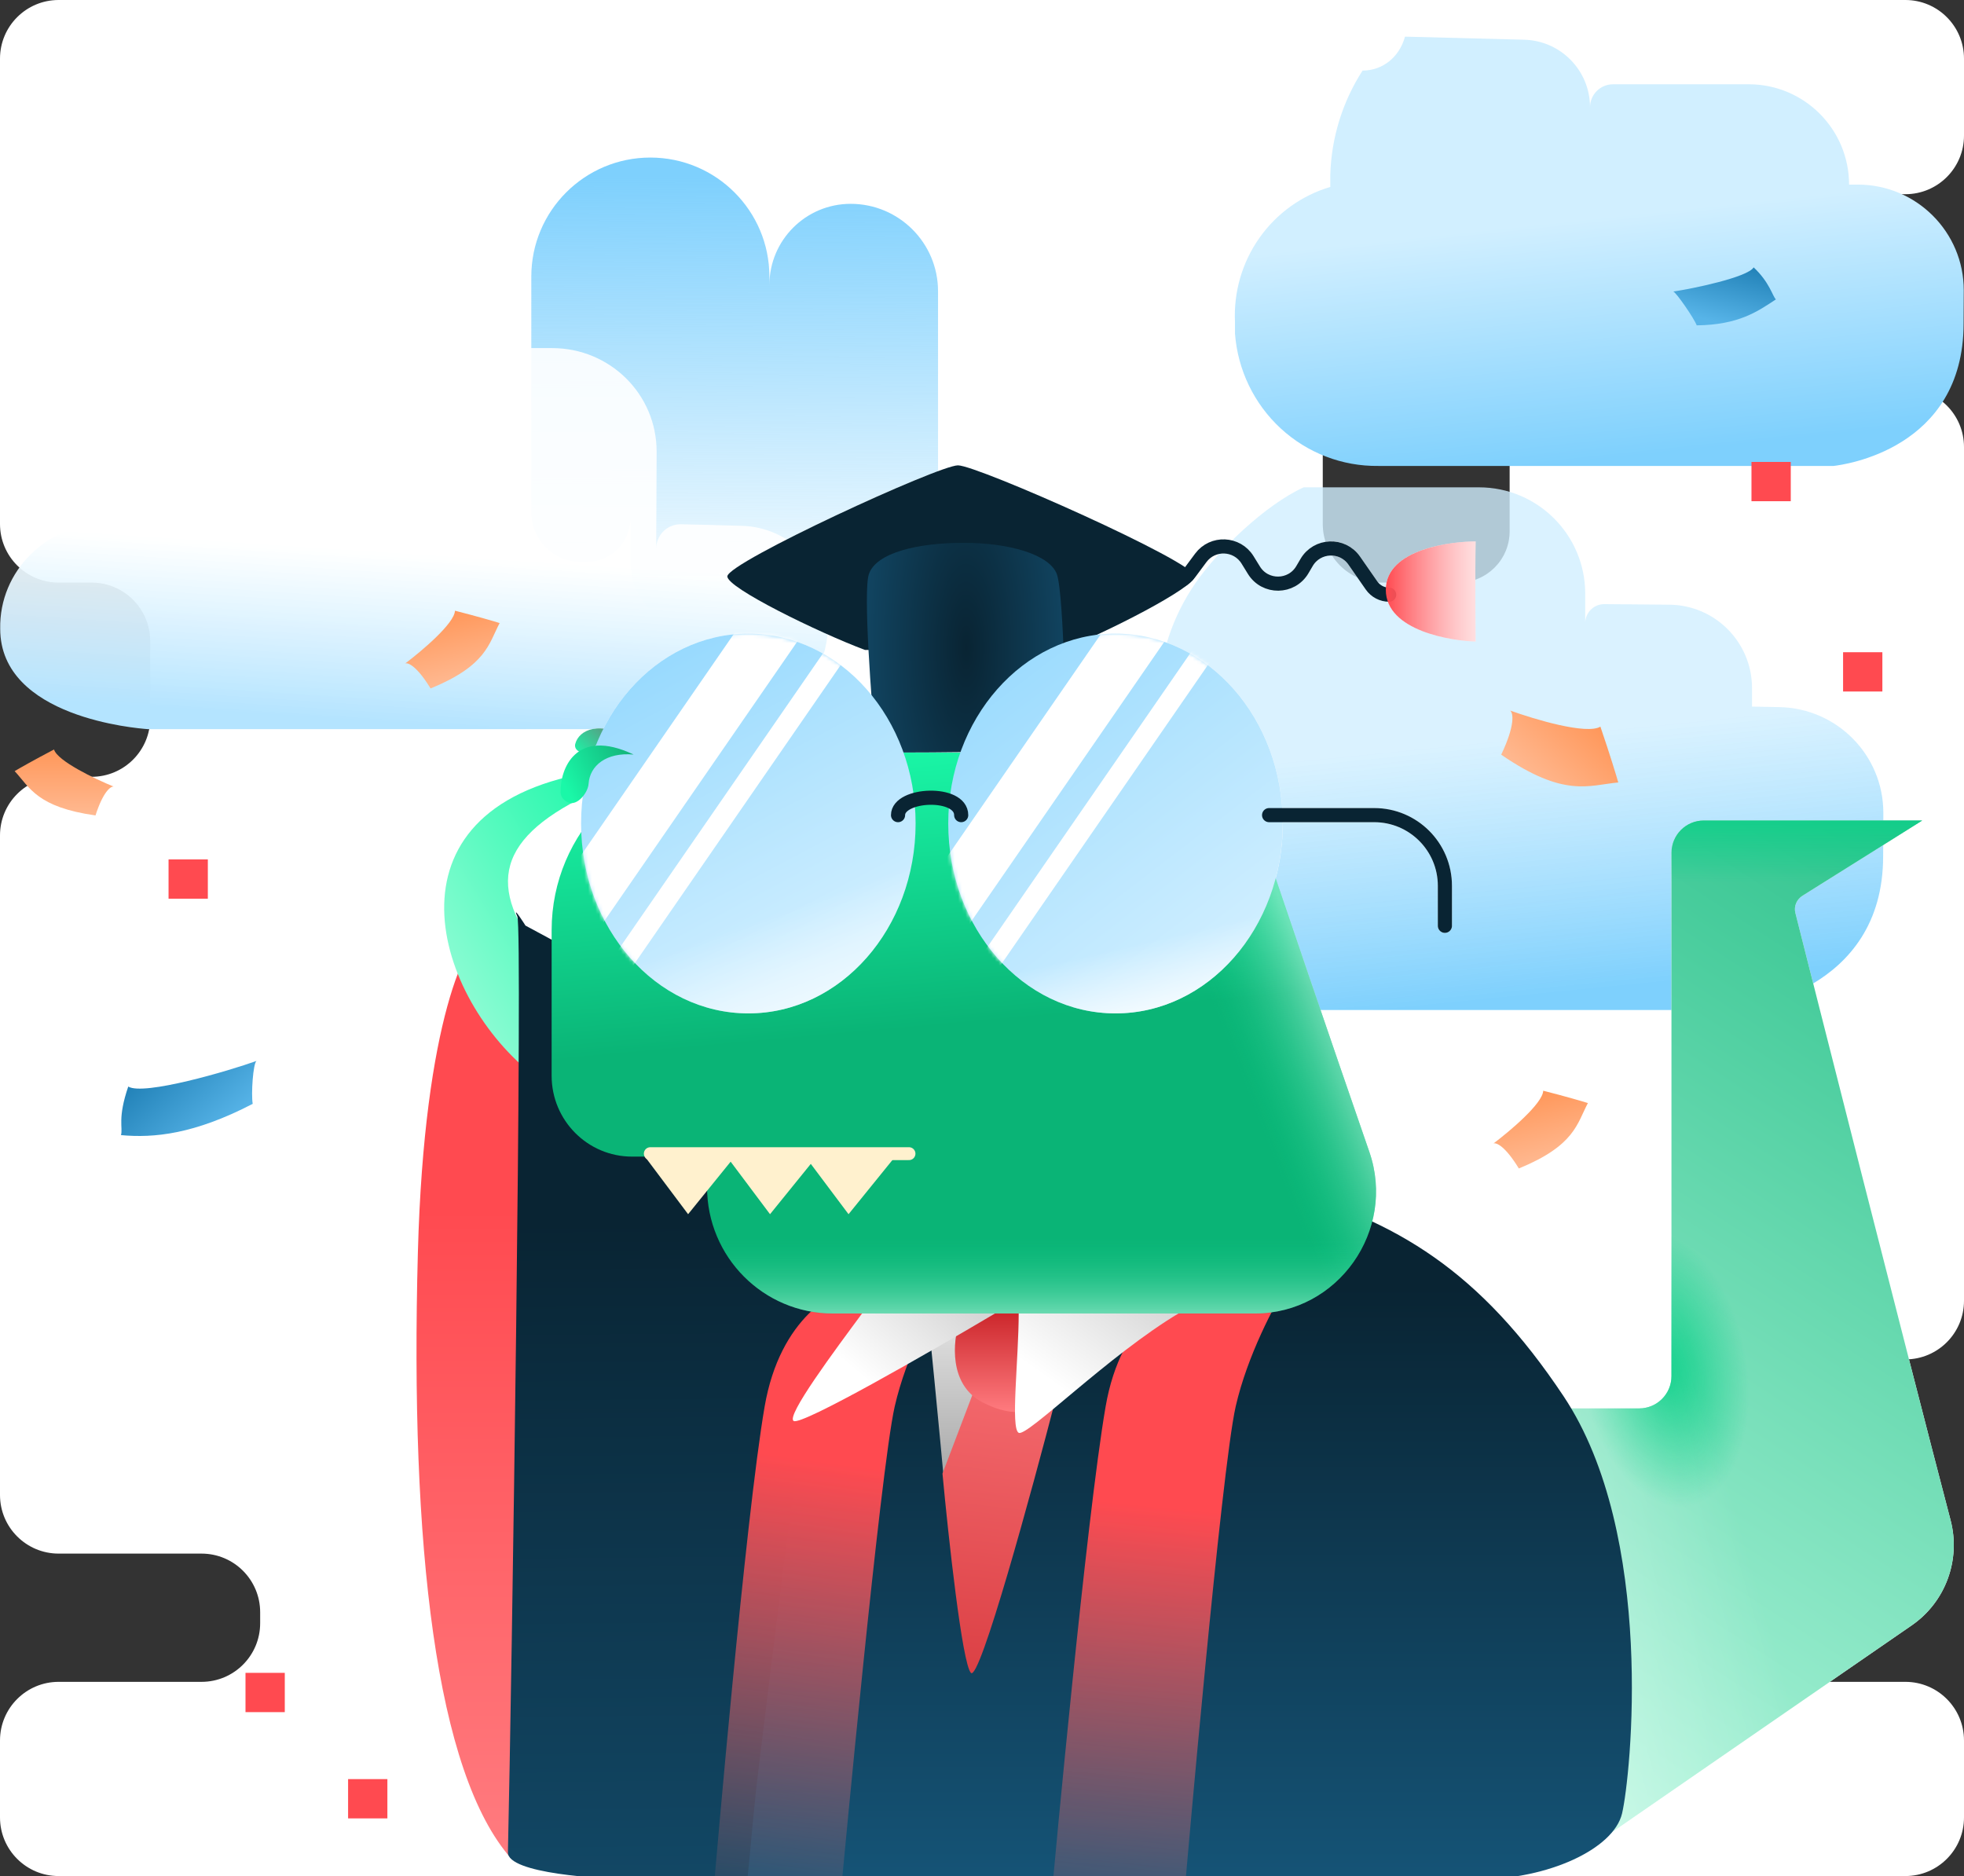 <?xml version="1.0" encoding="UTF-8"?> <svg xmlns="http://www.w3.org/2000/svg" width="536" height="512" viewBox="0 0 536 512" fill="none"><rect x="0" y="0" width="536" height="512" fill="#333333" stroke="none"/><g clip-path="url(#clip0_7592_24188)"><path fill-rule="evenodd" clip-rule="evenodd" d="M0 16C0 7.163 7.163 0 16 0H520C528.837 0 536 7.163 536 16V37C536 45.837 528.837 53 520 53H508C499.163 53 492 60.163 492 69V90C492 98.837 499.163 106 508 106H520C528.837 106 536 113.163 536 122V159V212V265V318V355C536 363.837 528.837 371 520 371H509C500.163 371 493 378.163 493 387V408C493 416.837 485.837 424 477 424H461C452.163 424 445 431.163 445 440V443C445 451.837 452.163 459 461 459H520C528.837 459 536 466.163 536 475V496C536 504.837 528.837 512 520 512H16C7.163 512 0 504.837 0 496V475C0 466.163 7.163 459 16 459H55C63.837 459 71 451.837 71 443V440C71 431.163 63.837 424 55 424H16C7.163 424 0 416.837 0 408V371V318V265V228C0 219.163 7.163 212 16 212H25C33.837 212 41 204.837 41 196V175C41 166.163 33.837 159 25 159H16C7.163 159 0 151.837 0 143V106V53V16ZM396 106C404.837 106 412 113.163 412 122V145C412 152.732 405.732 159 398 159V159H377C368.163 159 361 151.837 361 143V122C361 113.163 368.163 106 377 106H379H396Z" fill="white"></path><path d="M209.976 75.488L209.976 77.808C209.976 65.559 219.905 55.629 232.154 55.629C245.324 55.629 256 66.305 256 79.474L256 130.229C256 140.445 247.718 148.727 237.503 148.727L230.28 148.727L230.28 153.503C230.28 163.718 221.999 172 211.783 172L190.571 172C180.355 172 172.073 163.718 172.073 153.503L172.073 141.412C172.073 148.023 166.714 153.381 160.104 153.381L158.537 153.381C151.061 153.381 145 147.321 145 139.845L145 75.488C145 57.545 159.545 43 177.488 43C195.43 43 209.976 57.545 209.976 75.488Z" fill="url(#paint0_linear_7592_24188)"></path><path d="M376.177 127.161H500.417C500.429 127.159 500.469 127.154 500.536 127.146C502.799 126.865 535.892 122.771 535.892 88.247C535.918 86.133 535.931 82.933 535.937 79.272C535.963 63.299 522.975 50.376 507.002 50.377L504.633 50.377V50.377C504.633 35.257 492.376 23 477.256 23H440.215C436.75 23 433.94 25.809 433.94 29.275V29.275V29.275C433.94 19.275 425.971 11.097 415.974 10.839L383.44 10C381.94 15.5 377.44 19.262 371.859 19.262C366.387 27.755 363.34 37.604 363.053 47.729V51.018C355.24 53.332 348.426 58.231 343.708 64.926C338.99 71.621 336.643 79.722 337.044 87.926V91.055C337.792 100.965 342.255 110.215 349.525 116.923C356.795 123.631 366.326 127.292 376.177 127.161Z" fill="url(#paint1_linear_7592_24188)"></path><path d="M331.104 275.652H473.323C473.336 275.649 473.382 275.644 473.458 275.635C476.05 275.333 513.931 270.917 513.931 233.682C513.966 230.973 513.982 226.665 513.986 221.858C514 206.107 501.358 193.286 485.61 192.981L478.149 192.837V187.792C478.149 175.3 468.081 165.142 455.59 165.03L437.878 164.871C434.984 164.846 432.624 167.184 432.624 170.078V170.078V162C432.624 145.984 419.64 133 403.624 133H355.786C345.419 137.718 332.425 150.12 326.161 159.279C319.897 168.439 316.409 179.062 316.081 189.981V193.529C307.137 196.025 299.337 201.308 293.936 208.529C288.536 215.75 285.849 224.487 286.308 233.336V236.711C287.164 247.399 292.273 257.376 300.595 264.61C308.917 271.844 319.827 275.793 331.104 275.652Z" fill="url(#paint2_linear_7592_24188)"></path><path d="M181.371 198.991H40.328C40.315 198.989 40.27 198.986 40.194 198.98C37.624 198.783 0.055 195.902 0.055 171.61V171.61C-0.256 155.774 12.905 142.931 28.744 142.931C29.665 142.931 30.194 142.931 30.194 142.931C30.194 141.717 30.194 138.969 30.194 135.534C30.194 121.59 41.498 110.282 55.443 110.282C57.262 110.282 59.081 110.282 60.861 110.282C71.815 110.282 80.691 119.162 80.691 130.115V130.115C80.691 128.954 80.691 126.776 80.691 124.004C80.691 107.987 93.673 95 109.69 95C122.388 95 137.294 95 150.686 95C166.42 95 179.223 107.549 179.202 123.283C179.186 135.571 179.075 146.548 179.075 149.73V149.73C179.096 146.004 182.136 143.004 185.862 143.079C190.999 143.183 196.811 143.345 202.484 143.508C215.359 143.876 226.213 154.489 225.964 167.366C225.933 168.957 225.88 170.337 225.798 171.384V173.586C224.949 180.559 221.648 189.102 213.395 193.822C205.142 198.542 192.555 199.083 181.371 198.991Z" fill="url(#paint3_linear_7592_24188)"></path><path d="M414.509 318.894C429.811 312.624 430.37 306.677 433.357 301.041C431.915 300.586 427.457 299.276 421.166 297.67C421.048 301.122 412.065 308.706 407.588 312.066C408.334 311.778 410.762 312.739 414.509 318.894Z" fill="url(#paint4_linear_7592_24188)"></path><path fill-rule="evenodd" clip-rule="evenodd" d="M236.069 177.383C223.437 172.65 198.239 160.367 198.505 157.269C198.838 153.396 256.122 127 261.441 127C266.081 127 311.824 147.076 323.423 154.782L326.158 151.098C330.222 145.622 338.531 145.978 342.112 151.782L343.854 154.606C346.144 158.317 351.559 158.259 353.769 154.501L354.938 152.512C358.503 146.447 367.152 146.116 371.17 151.891L375.902 158.691C376.462 159.496 377.297 160.053 378.233 160.27C378.968 149.58 396.722 147.756 402.723 147.756C402.532 156.677 402.723 175.088 402.723 175.088C397.062 174.949 381.871 172.795 378.767 164.221C376.355 164.112 374.122 162.887 372.735 160.895L368.003 154.094C365.592 150.63 360.403 150.828 358.264 154.467L357.095 156.456C353.412 162.721 344.386 162.817 340.571 156.632L338.828 153.808C336.68 150.325 331.694 150.112 329.256 153.398L326.237 157.465C325.829 158.015 325.367 158.515 324.863 158.958C321.12 162.314 309.457 168.567 299.337 173.246C301.012 173.035 302.713 172.927 304.437 172.927C305.619 172.927 306.79 172.978 307.95 173.078C309.362 173.2 310.757 173.395 312.131 173.659C329.842 177.071 344.081 192.064 348.59 211.534C348.881 212.791 349.132 214.067 349.34 215.36C349.614 217.056 349.815 218.782 349.939 220.531H375.039C386.759 220.531 396.259 230.032 396.259 241.751V252.669C396.259 253.734 395.396 254.598 394.33 254.598C393.265 254.598 392.401 253.734 392.401 252.669V241.751C392.401 232.163 384.628 224.389 375.039 224.389H350.087C350.087 224.509 350.088 224.63 350.088 224.75C350.088 229.967 349.409 235.005 348.145 239.754C355.551 261.529 365.293 290.068 373.709 314.363C375.938 320.797 376.053 327.35 374.507 333.369C394.147 342.571 410.433 356.587 426.724 381.057C427.445 382.14 428.14 383.246 428.809 384.372H447.352C452.219 384.372 456.164 380.427 456.164 375.56L456.164 232.74C456.164 227.874 460.109 223.928 464.976 223.928L524.604 223.928L491.932 244.457C490.314 245.473 489.516 247.335 489.984 249.186C494.673 267.727 519.744 366.788 532.337 414.878C535.179 425.732 530.958 437.22 521.722 443.591L440.055 499.927C433.922 507.381 418.926 512.818 404.227 512.818H203.987L172.156 512.818C164.481 512.818 141.121 511.487 138.802 506.402C118.693 482.446 111.911 420.767 114.045 341.808C115.126 301.811 120.213 278.125 124.93 265.772C116.571 244.77 120.842 220.986 153.386 212.426C154.006 209.682 155.416 206.821 157.983 205.092C157.238 204.665 156.767 203.922 156.995 203.031C157.646 200.483 160.386 198.399 164.686 198.849C172.578 183.353 187.333 172.927 204.234 172.927C217.511 172.927 229.464 179.361 237.806 189.634C237.511 185.578 237.237 181.38 237.023 177.383H236.069ZM162.557 203.516C162.565 203.515 162.573 203.514 162.581 203.514C162.586 203.502 162.59 203.49 162.595 203.478C162.583 203.491 162.57 203.503 162.557 203.516ZM159.04 217.405C158.18 218.424 157.079 219.168 156.013 219.181C139.483 228.25 135.144 238.161 141.307 250.912C141.27 250.476 141.23 250.203 141.185 250.102C139.657 246.629 143.407 252.602 143.407 252.602L150.548 256.452V253.866C150.548 243.954 153.524 234.738 158.63 227.06C158.6 226.293 158.585 225.522 158.585 224.748C158.585 222.255 158.74 219.804 159.04 217.405ZM246.59 205.386C251.415 205.368 256.81 205.33 262.124 205.268L262.076 205.401L246.595 205.401L246.59 205.386Z" fill="white"></path><path d="M114.045 341.807C115.773 277.862 127.742 255.606 132.063 254.706L146.282 258.974C150.603 343.586 145.871 514.39 139.551 507.27C118.862 483.963 111.885 421.739 114.045 341.807Z" fill="url(#paint5_linear_7592_24188)"></path><path d="M157.73 211.41C102.113 222.883 119.589 274.754 147.376 294.76C148.02 295.224 148.881 295.212 149.531 294.756C159.038 288.089 159.643 274.45 151.896 265.801C133.141 244.862 133.568 230.812 157.73 218.262C160.084 215.581 155.006 213.786 157.73 211.41Z" fill="url(#paint6_linear_7592_24188)"></path><path d="M431.789 505.629L521.723 443.591C530.959 437.22 535.179 425.732 532.337 414.877C519.744 366.788 494.673 267.727 489.984 249.186C489.516 247.335 490.315 245.473 491.932 244.457L524.604 223.928L464.976 223.928C460.109 223.928 456.164 227.873 456.164 232.74L456.164 375.56C456.164 380.427 452.219 384.372 447.352 384.372L360.326 384.372L431.789 505.629Z" fill="url(#paint7_linear_7592_24188)"></path><path d="M431.789 505.629L521.723 443.591C530.959 437.22 535.179 425.732 532.337 414.877C519.744 366.788 494.673 267.727 489.984 249.186C489.516 247.335 490.315 245.473 491.932 244.457L524.604 223.928L464.976 223.928C460.109 223.928 456.164 227.873 456.164 232.74L456.164 375.56C456.164 380.427 452.219 384.372 447.352 384.372L360.326 384.372L431.789 505.629Z" fill="url(#paint8_radial_7592_24188)"></path><path d="M431.789 505.629L521.723 443.591C530.959 437.22 535.179 425.732 532.337 414.877C519.744 366.788 494.673 267.727 489.984 249.186C489.516 247.335 490.315 245.473 491.932 244.457L524.604 223.928L464.976 223.928C460.109 223.928 456.164 227.873 456.164 232.74L456.164 375.56C456.164 380.427 452.219 384.372 447.352 384.372L360.326 384.372L431.789 505.629Z" fill="url(#paint9_linear_7592_24188)"></path><path d="M431.789 505.629L521.723 443.591C530.959 437.22 535.179 425.732 532.337 414.877C519.744 366.788 494.673 267.727 489.984 249.186C489.516 247.335 490.315 245.473 491.932 244.457L524.604 223.928L464.976 223.928C460.109 223.928 456.164 227.873 456.164 232.74L456.164 375.56C456.164 380.427 452.219 384.372 447.352 384.372L360.326 384.372L431.789 505.629Z" fill="url(#paint10_linear_7592_24188)" fill-opacity="0.4"></path><path d="M138.614 505.52C139.677 460.154 142.711 253.575 141.183 250.102C139.655 246.629 143.405 252.602 143.405 252.602L221.351 294.619C226.572 361.589 256.004 512.477 241.698 512.818H172.154C164.053 512.818 138.478 511.336 138.614 505.52Z" fill="url(#paint11_linear_7592_24188)"></path><path d="M207.151 481.667C208.277 472.833 217.86 391.212 225.37 344.883C256.035 335.109 323.747 317.314 349.28 324.32C381.197 333.078 403.955 346.857 426.724 381.057C452.004 419.029 445.029 485.012 442.682 494.912C440.336 504.813 422.062 512.818 404.227 512.818H203.987C204.662 506.648 205.742 492.71 207.151 481.667Z" fill="url(#paint12_linear_7592_24188)"></path><path d="M258.532 413.904C258.303 411.042 255.162 377.717 253.62 362.667H272.558C267.978 380.103 258.761 416.767 258.532 413.904Z" fill="url(#paint13_linear_7592_24188)"></path><path d="M162.695 203.379C164.192 201.93 167.564 200.923 172.553 201.88C163.788 196.363 157.981 199.162 156.993 203.031C156.634 204.436 158.011 205.471 159.461 205.483C160.699 205.494 161.806 204.241 162.695 203.379Z" fill="url(#paint14_linear_7592_24188)"></path><path d="M208.685 383.836C212.886 359.538 227.941 351.594 234.943 350.66H258.184C254.829 355.955 247.33 370.005 244.18 383.836C240.241 401.125 229.835 512.817 229.835 512.817H195.015C195.015 512.817 203.433 414.208 208.685 383.836Z" fill="url(#paint15_linear_7592_24188)"></path><path d="M301.742 383.836C305.944 359.538 320.998 351.594 328 350.66H351.241C347.886 355.955 340.388 370.005 337.237 383.836C333.298 401.125 323.592 512.817 323.592 512.817H287.422C287.422 512.528 296.491 414.208 301.742 383.836Z" fill="url(#paint16_linear_7592_24188)"></path><path d="M257.215 402.158L266.381 378.046L277.74 376.85L288.302 381.035C281.527 407.207 267.378 458.953 264.987 456.561C262.595 454.17 258.809 419.296 257.215 402.158Z" fill="url(#paint17_linear_7592_24188)"></path><path d="M268.124 382.704C258.85 377.895 260.061 366.007 261.827 360.664L262.829 356.656H291.596L283.867 382.704C282.484 384.708 277.398 387.513 268.124 382.704Z" fill="url(#paint18_linear_7592_24188)"></path><path d="M278.016 391.034C275.742 389.822 278.016 371.137 278.016 358.251H321.98C302.714 369.684 280.29 392.247 278.016 391.034Z" fill="url(#paint19_linear_7592_24188)"></path><path d="M216.617 387.813C214.343 386.601 227.86 368.484 235.567 358.062L272.231 358.062C252.965 369.495 218.891 389.026 216.617 387.813Z" fill="url(#paint20_linear_7592_24188)"></path><path d="M173.331 235.583V250.175" stroke="#092433" stroke-width="1.613" stroke-linecap="round"></path><path d="M199.014 205.4C172.247 205.4 150.548 227.099 150.548 253.866V293.594C150.548 305.779 160.379 315.657 172.505 315.657H192.966V323.989C192.966 343.029 208.326 358.463 227.273 358.463H230.583H342.521C365.16 358.463 381.12 335.754 373.709 314.362C363.048 283.585 350.257 245.997 342.786 223.977C339.011 212.851 328.584 205.401 316.835 205.401C277.561 205.401 238.288 205.4 199.014 205.4Z" fill="url(#paint21_linear_7592_24188)"></path><path d="M199.014 205.4C172.247 205.4 150.548 227.099 150.548 253.866V293.594C150.548 305.779 160.379 315.657 172.505 315.657H192.966V323.989C192.966 343.029 208.326 358.463 227.273 358.463H230.583H342.521C365.16 358.463 381.12 335.754 373.709 314.362C363.048 283.585 350.257 245.997 342.786 223.977C339.011 212.851 328.584 205.401 316.835 205.401C277.561 205.401 238.288 205.4 199.014 205.4Z" fill="url(#paint22_linear_7592_24188)" fill-opacity="0.5"></path><path d="M199.014 205.4C172.247 205.4 150.548 227.099 150.548 253.866V293.594C150.548 305.779 160.379 315.657 172.505 315.657H192.966V323.989C192.966 343.029 208.326 358.463 227.273 358.463H230.583H342.521C365.16 358.463 381.12 335.754 373.709 314.362C363.048 283.585 350.257 245.997 342.786 223.977C339.011 212.851 328.584 205.401 316.835 205.401C277.561 205.401 238.288 205.4 199.014 205.4Z" fill="url(#paint23_linear_7592_24188)" fill-opacity="0.5"></path><path d="M187.791 331.373L176.146 315.844H200.368L187.791 331.373Z" fill="#FFF1CE"></path><path d="M210.151 331.373L198.506 315.844H222.728L210.151 331.373Z" fill="#FFF1CE"></path><path d="M231.577 331.373L219.932 315.844H244.154L231.577 331.373Z" fill="#FFF1CE"></path><path d="M177.478 314.851H248.075" stroke="#FFF1CE" stroke-width="3.517" stroke-linecap="round"></path><path d="M198.505 157.269C198.239 160.367 223.437 172.65 236.069 177.383H289.702C302.002 172.65 326.086 160.297 326.086 157.269C326.086 153.379 266.76 127 261.441 127C256.122 127 198.838 153.396 198.505 157.269Z" fill="#092433"></path><path d="M237.126 156.706C235.547 161.415 237.784 191.132 239.099 205.401C256.128 205.401 290.273 205.134 290.624 204.064C291.062 202.726 290.405 162.057 288.431 156.706C286.458 151.355 275.495 148.144 262.998 148.144C250.5 148.144 239.099 150.82 237.126 156.706Z" fill="url(#paint24_radial_7592_24188)"></path><path d="M316.587 159.433H318.491C320.934 159.433 323.232 158.277 324.688 156.316L327.707 152.248C330.958 147.867 337.605 148.152 340.47 152.795L342.212 155.619C345.265 160.567 352.485 160.49 355.431 155.478L356.601 153.489C359.453 148.638 366.372 148.373 369.586 152.992L374.318 159.793C375.411 161.363 377.204 162.3 379.117 162.3V162.3" stroke="#092433" stroke-width="3.858" stroke-linecap="round"></path><path d="M402.721 175.088C396.401 174.933 378.207 172.268 378.207 160.963C378.207 149.658 396.593 147.756 402.721 147.756C402.53 156.677 402.721 175.088 402.721 175.088Z" fill="url(#paint25_linear_7592_24188)"></path><ellipse cx="204.232" cy="224.747" rx="45.648" ry="51.821" fill="url(#paint26_linear_7592_24188)"></ellipse><ellipse cx="204.232" cy="224.747" rx="45.648" ry="51.821" fill="url(#paint27_linear_7592_24188)" fill-opacity="0.8"></ellipse><mask id="mask0_7592_24188" style="mask-type:alpha" maskUnits="userSpaceOnUse" x="158" y="172" width="92" height="105"><ellipse cx="204.232" cy="224.747" rx="45.648" ry="51.821" fill="#D1EFFF"></ellipse></mask><g mask="url(#mask0_7592_24188)"><path d="M223.068 153.581L143.401 268.949" stroke="white" stroke-width="15.433"></path><path d="M231.661 173.184L151.995 288.552" stroke="white" stroke-width="5.787"></path></g><ellipse cx="304.436" cy="224.747" rx="45.648" ry="51.821" fill="url(#paint28_linear_7592_24188)"></ellipse><ellipse cx="304.436" cy="224.747" rx="45.648" ry="51.821" fill="url(#paint29_linear_7592_24188)" fill-opacity="0.8"></ellipse><mask id="mask1_7592_24188" style="mask-type:alpha" maskUnits="userSpaceOnUse" x="258" y="172" width="93" height="105"><ellipse cx="304.437" cy="224.747" rx="45.648" ry="51.821" fill="#D1EFFF"></ellipse></mask><g mask="url(#mask1_7592_24188)"><path d="M323.273 153.581L243.606 268.949" stroke="white" stroke-width="15.433"></path><path d="M331.867 173.184L252.2 288.552" stroke="white" stroke-width="5.787"></path></g><path d="M245.086 222.46C245.086 216.504 262.321 215.759 262.321 222.46" stroke="#092433" stroke-width="3.858" stroke-linecap="round"></path><path d="M346.352 222.459H375.039C385.693 222.459 394.33 231.096 394.33 241.75V252.668" stroke="#092433" stroke-width="3.858" stroke-linecap="round"></path><path d="M160.635 213.888C160.969 208.995 165.405 205.254 172.92 205.927C157.04 198.388 152.811 209.988 152.999 216.264C153.039 217.576 154.003 218.602 155.237 219.05C157.587 219.904 160.465 216.383 160.635 213.888Z" fill="url(#paint30_linear_7592_24188)"></path><path d="M26.064 222.543C10.097 220.293 8.161 214.949 4 210.449C5.258 209.699 9.168 207.468 14.742 204.543C15.671 207.693 25.968 212.605 31 214.668C30.226 214.574 28.155 216.018 26.064 222.543Z" fill="url(#paint31_linear_7592_24188)"></path><path d="M409.697 205.963C426.93 217.815 433.61 214.288 441.644 213.546C441.125 211.705 439.425 206.079 436.768 198.31C433.032 200.576 418.786 196.321 412.129 193.911C412.951 194.5 413.615 197.737 409.697 205.963Z" fill="url(#paint32_linear_7592_24188)"></path><path d="M117.509 187.894C132.811 181.624 133.37 175.677 136.357 170.041C134.915 169.586 130.457 168.276 124.166 166.67C124.048 170.122 115.065 177.706 110.588 181.066C111.334 180.778 113.762 181.739 117.509 187.894Z" fill="url(#paint33_linear_7592_24188)"></path><path d="M68.967 301.258C53 309.542 42.059 310.626 33.018 309.791C33.601 307.719 32.011 305.285 35.001 296.542C39.205 299.092 62.51 292.255 70 289.542C69.075 290.206 68.5 298.542 68.967 301.258Z" fill="url(#paint34_linear_7592_24188)"></path><path d="M463.049 88.793C474.597 88.67 479.785 84.915 484.656 81.715C483.701 80.717 482.923 77.024 478.592 72.972C476.979 75.685 461.71 78.841 456.647 79.564C457.371 79.661 462.495 87.112 463.049 88.793Z" fill="url(#paint35_linear_7592_24188)"></path><rect x="46" y="245.266" width="10.722" height="10.722" transform="rotate(-90 46 245.266)" fill="#FF4A50"></rect><rect x="503" y="188.722" width="10.722" height="10.722" transform="rotate(-90 503 188.722)" fill="#FF4A50"></rect><rect x="478" y="136.789" width="10.722" height="10.722" transform="rotate(-90 478 136.789)" fill="#FF4A50"></rect><rect x="67" y="467.266" width="10.722" height="10.722" transform="rotate(-90 67 467.266)" fill="#FF4A50"></rect><rect x="95" y="496.266" width="10.722" height="10.722" transform="rotate(-90 95 496.266)" fill="#FF4A50"></rect></g><defs><linearGradient id="paint0_linear_7592_24188" x1="177.093" y1="48.179" x2="177.654" y2="171.998" gradientUnits="userSpaceOnUse"><stop stop-color="#7ED0FD"></stop><stop offset="1" stop-color="#7ED0FD" stop-opacity="0"></stop></linearGradient><linearGradient id="paint1_linear_7592_24188" x1="419.998" y1="61.11" x2="426.932" y2="126.428" gradientUnits="userSpaceOnUse"><stop stop-color="#D1EFFF"></stop><stop offset="1" stop-color="#7ED0FD"></stop></linearGradient><linearGradient id="paint2_linear_7592_24188" x1="381.266" y1="204.414" x2="388.321" y2="274.95" gradientUnits="userSpaceOnUse"><stop stop-color="#D1EFFF" stop-opacity="0.8"></stop><stop offset="1" stop-color="#7ED0FD"></stop></linearGradient><linearGradient id="paint3_linear_7592_24188" x1="131.624" y1="152.515" x2="128.579" y2="198.793" gradientUnits="userSpaceOnUse"><stop stop-color="white" stop-opacity="0.9"></stop><stop offset="1" stop-color="#B4E4FF"></stop></linearGradient><linearGradient id="paint4_linear_7592_24188" x1="418.424" y1="298.355" x2="423.025" y2="316.765" gradientUnits="userSpaceOnUse"><stop stop-color="#FF975A"></stop><stop offset="1" stop-color="#FFB991"></stop></linearGradient><linearGradient id="paint5_linear_7592_24188" x1="135.783" y1="330.022" x2="135.783" y2="505.978" gradientUnits="userSpaceOnUse"><stop stop-color="#FF4A50"></stop><stop offset="1" stop-color="#FF7B7F"></stop></linearGradient><linearGradient id="paint6_linear_7592_24188" x1="169.088" y1="215.029" x2="53.648" y2="285.802" gradientUnits="userSpaceOnUse"><stop stop-color="#1AF8A8"></stop><stop offset="1" stop-color="white"></stop></linearGradient><linearGradient id="paint7_linear_7592_24188" x1="551.448" y1="146.995" x2="322.176" y2="498.973" gradientUnits="userSpaceOnUse"><stop stop-color="#0AB476"></stop><stop offset="0.979" stop-color="#C8FFEB"></stop></linearGradient><radialGradient id="paint8_radial_7592_24188" cx="0" cy="0" r="1" gradientUnits="userSpaceOnUse" gradientTransform="translate(454.057 373.391) rotate(-100.319) scale(40.251 23.852)"><stop stop-color="#0AD088"></stop><stop offset="0.95" stop-color="#0AD088" stop-opacity="0"></stop></radialGradient><linearGradient id="paint9_linear_7592_24188" x1="467.589" y1="218.874" x2="467.589" y2="240.837" gradientUnits="userSpaceOnUse"><stop stop-color="#0AD088"></stop><stop offset="1" stop-color="#0AD088" stop-opacity="0"></stop></linearGradient><linearGradient id="paint10_linear_7592_24188" x1="421.889" y1="473.222" x2="486.446" y2="454.698" gradientUnits="userSpaceOnUse"><stop stop-color="white"></stop><stop offset="1" stop-color="white" stop-opacity="0"></stop></linearGradient><linearGradient id="paint11_linear_7592_24188" x1="172.435" y1="333.602" x2="175.537" y2="699.602" gradientUnits="userSpaceOnUse"><stop stop-color="#092433"></stop><stop offset="1" stop-color="#1B6C99"></stop></linearGradient><linearGradient id="paint12_linear_7592_24188" x1="323.418" y1="351.178" x2="323.418" y2="596.212" gradientUnits="userSpaceOnUse"><stop stop-color="#092433"></stop><stop offset="1" stop-color="#1B6C99"></stop></linearGradient><linearGradient id="paint13_linear_7592_24188" x1="263.089" y1="338.699" x2="263.089" y2="414.063" gradientUnits="userSpaceOnUse"><stop stop-color="white"></stop><stop offset="1" stop-color="#999999"></stop></linearGradient><linearGradient id="paint14_linear_7592_24188" x1="170.326" y1="196.817" x2="159.1" y2="208.043" gradientUnits="userSpaceOnUse"><stop stop-color="#737373"></stop><stop offset="1" stop-color="#1AF8A8"></stop></linearGradient><linearGradient id="paint15_linear_7592_24188" x1="225.599" y1="399.056" x2="208.073" y2="526.65" gradientUnits="userSpaceOnUse"><stop stop-color="#FF4A50"></stop><stop offset="1" stop-color="#FF7B7F" stop-opacity="0"></stop></linearGradient><linearGradient id="paint16_linear_7592_24188" x1="309.586" y1="410.539" x2="297.014" y2="536.385" gradientUnits="userSpaceOnUse"><stop stop-color="#FF4A50"></stop><stop offset="1" stop-color="#FF7B7F" stop-opacity="0"></stop></linearGradient><linearGradient id="paint17_linear_7592_24188" x1="277.32" y1="341.494" x2="257.215" y2="515.726" gradientUnits="userSpaceOnUse"><stop stop-color="#FF7B7F"></stop><stop offset="1" stop-color="#C92227"></stop></linearGradient><linearGradient id="paint18_linear_7592_24188" x1="276.097" y1="356.656" x2="276.097" y2="385.359" gradientUnits="userSpaceOnUse"><stop stop-color="#C92227"></stop><stop offset="1" stop-color="#FF7B7F"></stop></linearGradient><linearGradient id="paint19_linear_7592_24188" x1="335.85" y1="301.381" x2="283.607" y2="374.666" gradientUnits="userSpaceOnUse"><stop stop-color="#999999"></stop><stop offset="1" stop-color="white"></stop></linearGradient><linearGradient id="paint20_linear_7592_24188" x1="232.108" y1="372.965" x2="286.591" y2="308.845" gradientUnits="userSpaceOnUse"><stop stop-color="white"></stop><stop offset="1" stop-color="#999999"></stop></linearGradient><linearGradient id="paint21_linear_7592_24188" x1="212.885" y1="205.34" x2="222.33" y2="309.356" gradientUnits="userSpaceOnUse"><stop stop-color="#1AF8A8"></stop><stop offset="0.75" stop-color="#0AB476"></stop></linearGradient><linearGradient id="paint22_linear_7592_24188" x1="359.526" y1="271.856" x2="334.124" y2="281.839" gradientUnits="userSpaceOnUse"><stop stop-color="#C8FFEB"></stop><stop offset="1" stop-color="#0AD088" stop-opacity="0"></stop></linearGradient><linearGradient id="paint23_linear_7592_24188" x1="298.407" y1="358.376" x2="298.407" y2="337.744" gradientUnits="userSpaceOnUse"><stop stop-color="#C8FFEB"></stop><stop offset="1" stop-color="#0AD088" stop-opacity="0"></stop></linearGradient><radialGradient id="paint24_radial_7592_24188" cx="0" cy="0" r="1" gradientUnits="userSpaceOnUse" gradientTransform="translate(263.668 176.773) rotate(180) scale(61.249 173.065)"><stop stop-color="#092433"></stop><stop offset="1" stop-color="#1B6C99"></stop></radialGradient><linearGradient id="paint25_linear_7592_24188" x1="413.016" y1="161.422" x2="378.207" y2="161.422" gradientUnits="userSpaceOnUse"><stop stop-color="#FFB1B4" stop-opacity="0"></stop><stop offset="1" stop-color="#FF4A50"></stop></linearGradient><linearGradient id="paint26_linear_7592_24188" x1="158.583" y1="143.544" x2="221.81" y2="263.331" gradientUnits="userSpaceOnUse"><stop stop-color="#7ED0FD"></stop><stop offset="1" stop-color="#D1EFFF"></stop></linearGradient><linearGradient id="paint27_linear_7592_24188" x1="210.201" y1="249.903" x2="221.997" y2="282.569" gradientUnits="userSpaceOnUse"><stop stop-color="white" stop-opacity="0"></stop><stop offset="1" stop-color="white"></stop></linearGradient><linearGradient id="paint28_linear_7592_24188" x1="241.402" y1="132.708" x2="339.919" y2="261.079" gradientUnits="userSpaceOnUse"><stop stop-color="#7ED0FD"></stop><stop offset="1" stop-color="#D1EFFF"></stop></linearGradient><linearGradient id="paint29_linear_7592_24188" x1="312.193" y1="257.162" x2="316.73" y2="276.568" gradientUnits="userSpaceOnUse"><stop stop-color="white" stop-opacity="0"></stop><stop offset="1" stop-color="white"></stop></linearGradient><linearGradient id="paint30_linear_7592_24188" x1="155.175" y1="216.461" x2="182.116" y2="202.71" gradientUnits="userSpaceOnUse"><stop stop-color="#1AF8A8"></stop><stop offset="1" stop-color="#0F9263"></stop></linearGradient><linearGradient id="paint31_linear_7592_24188" x1="17.5" y1="204.543" x2="17.5" y2="222.543" gradientUnits="userSpaceOnUse"><stop stop-color="#FF975A"></stop><stop offset="1" stop-color="#FFB991"></stop></linearGradient><linearGradient id="paint32_linear_7592_24188" x1="434.143" y1="195.882" x2="417.847" y2="213.502" gradientUnits="userSpaceOnUse"><stop stop-color="#FF975A"></stop><stop offset="1" stop-color="#FFB991"></stop></linearGradient><linearGradient id="paint33_linear_7592_24188" x1="121.424" y1="167.355" x2="126.025" y2="185.765" gradientUnits="userSpaceOnUse"><stop stop-color="#FF975A"></stop><stop offset="1" stop-color="#FFB991"></stop></linearGradient><linearGradient id="paint34_linear_7592_24188" x1="41.457" y1="289.914" x2="59.794" y2="309.74" gradientUnits="userSpaceOnUse"><stop stop-color="#2181B7"></stop><stop offset="1" stop-color="#57B4E8"></stop></linearGradient><linearGradient id="paint35_linear_7592_24188" x1="472.933" y1="71.164" x2="468.523" y2="87.931" gradientUnits="userSpaceOnUse"><stop stop-color="#2181B7"></stop><stop offset="1" stop-color="#57B4E8"></stop></linearGradient><clipPath id="clip0_7592_24188"><rect width="536" height="512" fill="white"></rect></clipPath></defs></svg> 